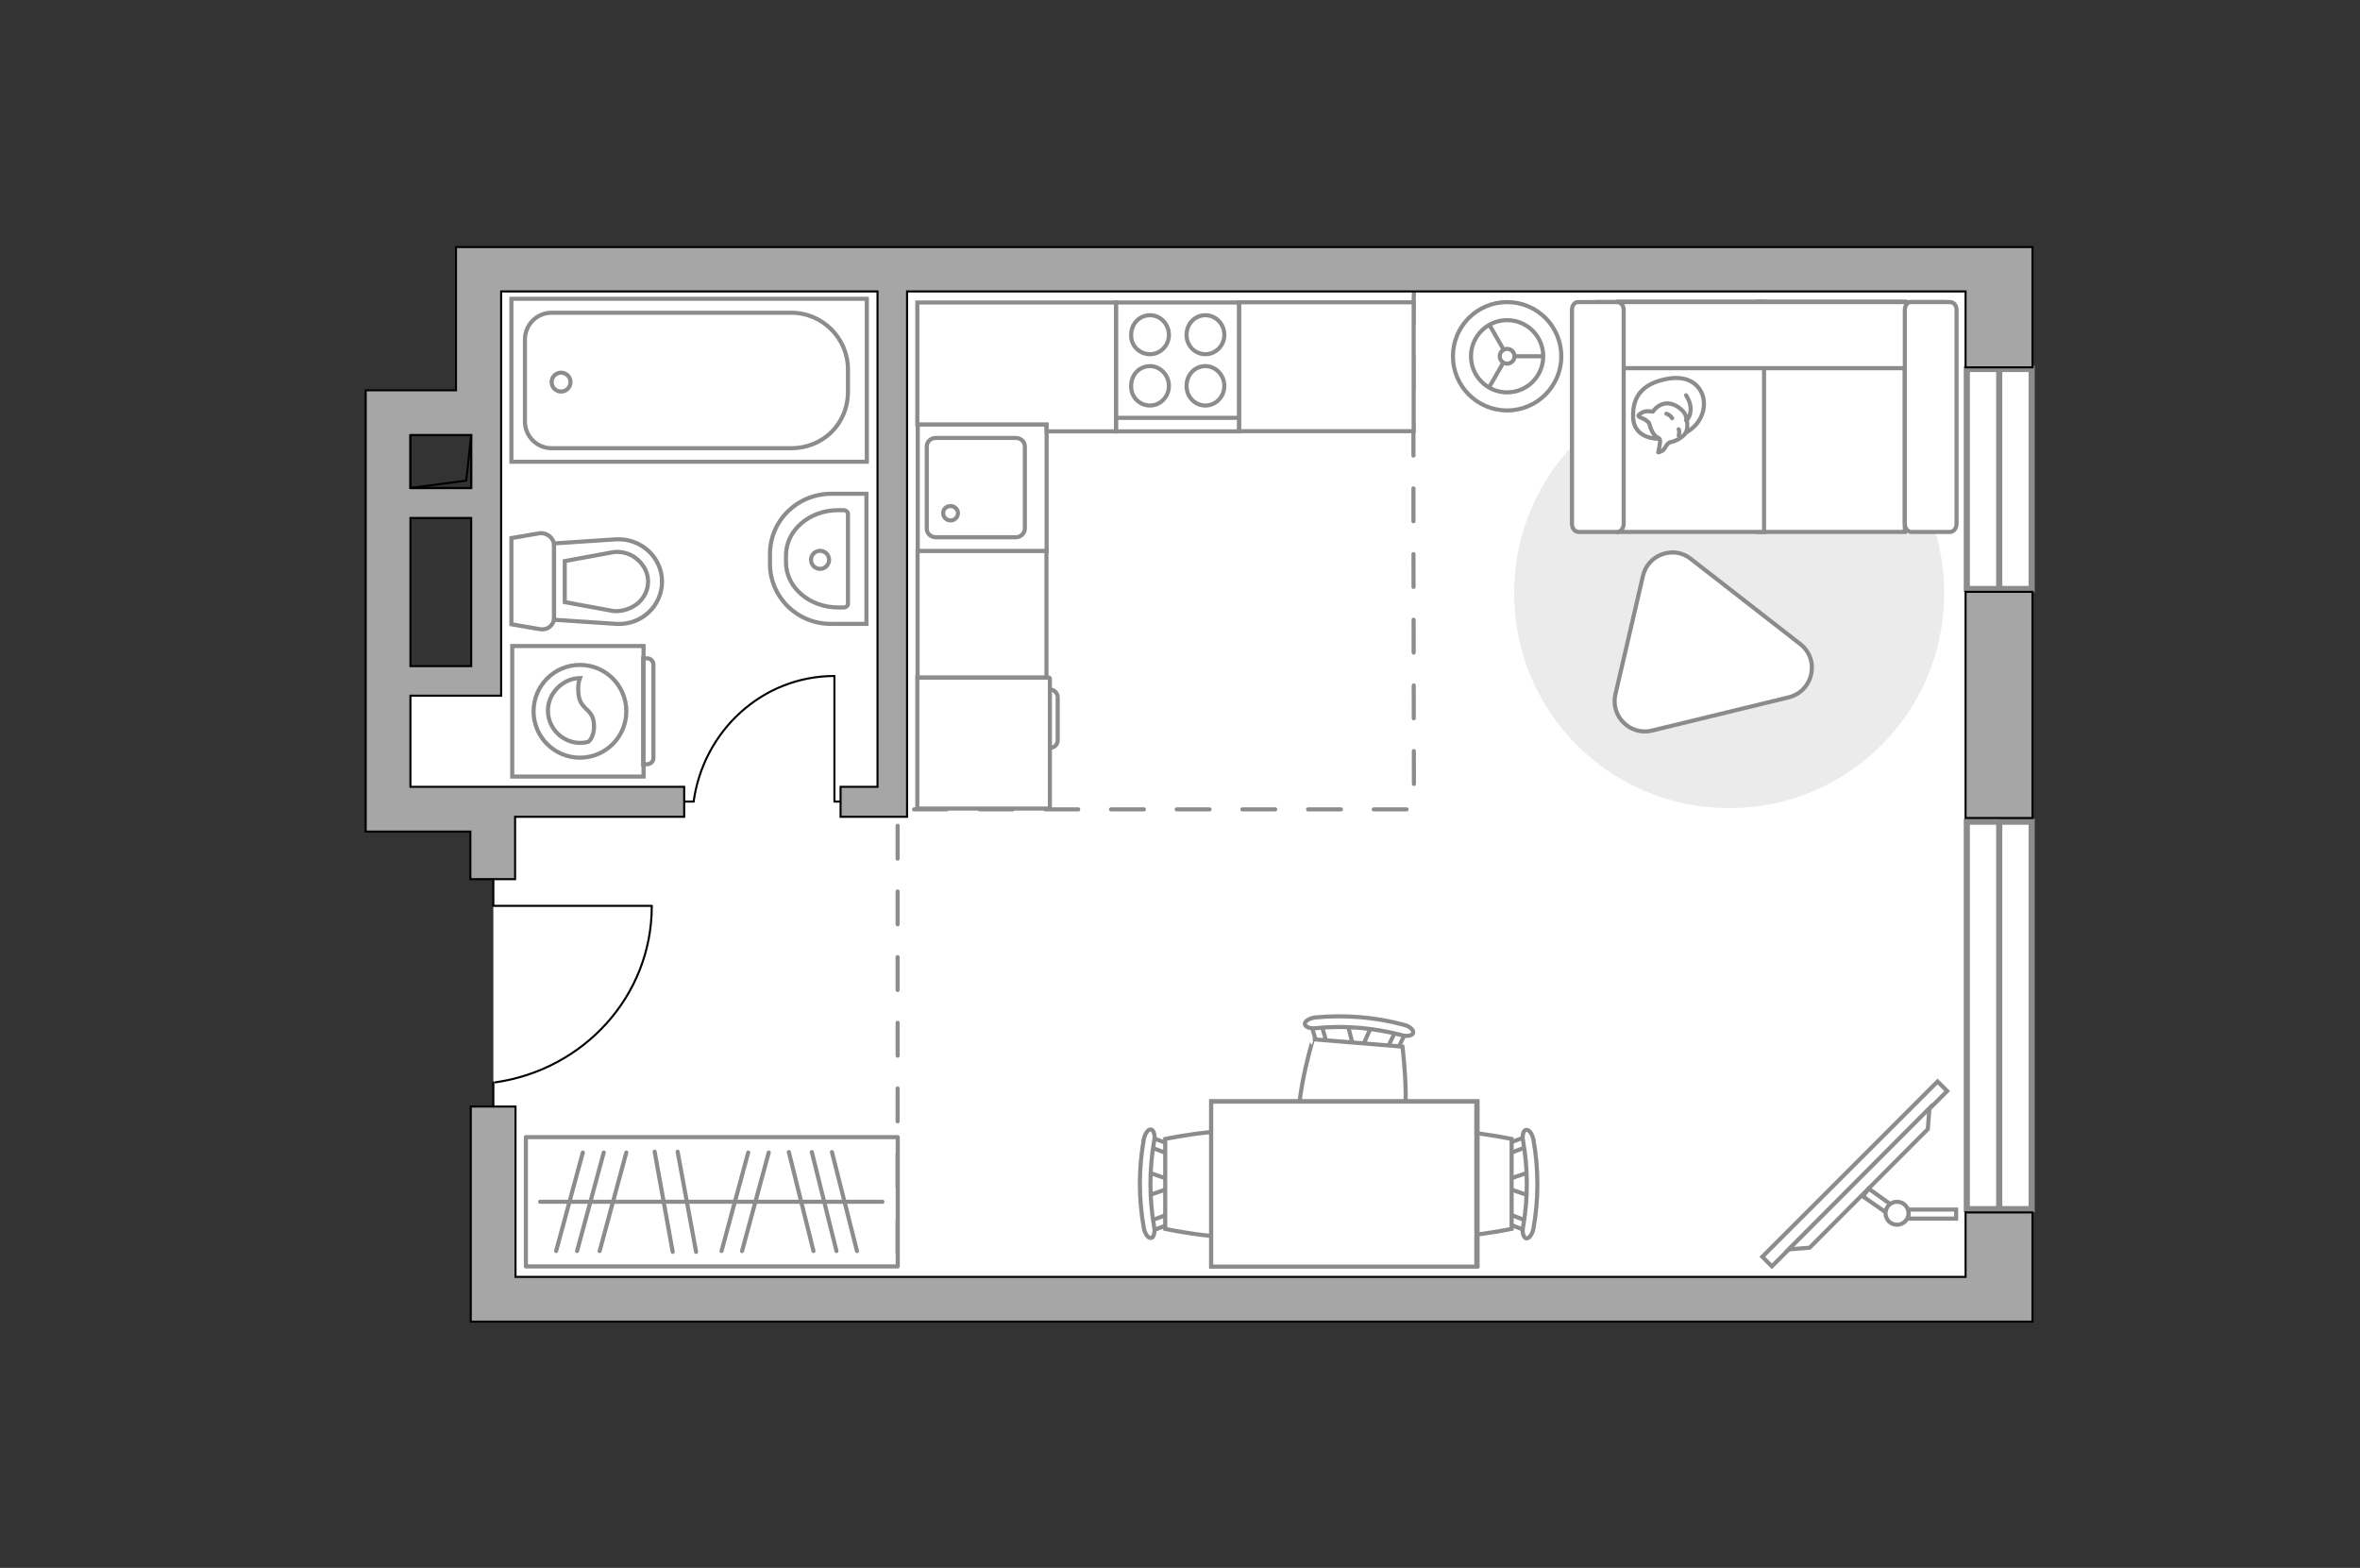 <?xml version="1.0" encoding="utf-8"?>
<!-- Generator: Adobe Illustrator 27.2.0, SVG Export Plug-In . SVG Version: 6.00 Build 0)  -->
<svg version="1.1" xmlns="http://www.w3.org/2000/svg" xmlns:xlink="http://www.w3.org/1999/xlink" x="0px" y="0px"
	 viewBox="0 0 575 382" style="enable-background:new 0 0 575 382;" xml:space="preserve">
<rect x="0" y="0" width="575" height="382" fill="#333333" stroke="none"/>
<style type="text/css">
	.st0{fill:#FFFFFF;}
	.st1{fill:#FFFFFF;stroke:#8C8C8C;stroke-width:1.5;stroke-linecap:round;stroke-miterlimit:10;}
	.st2{fill:none;stroke:#8C8C8C;stroke-linecap:round;stroke-linejoin:round;stroke-miterlimit:10;stroke-dasharray:8;}
	.st3{fill:#A6A6A6;stroke:#000000;stroke-width:0.5;stroke-miterlimit:10;}
	.st4{fill:none;stroke:#000000;stroke-width:0.5;stroke-linecap:round;stroke-linejoin:round;stroke-miterlimit:10;}
	.st5{fill:#FFFFFF;stroke:#8C8C8C;stroke-miterlimit:10;}
	.st6{fill:none;stroke:#8C8C8C;stroke-linecap:round;stroke-linejoin:round;stroke-miterlimit:10;}
	.st7{fill:#EBEBEB;}
	.st8{fill:#FFFFFF;stroke:#8C8C8C;stroke-linecap:round;stroke-linejoin:round;stroke-miterlimit:10;}
	.st9{fill:#FFFFFF;stroke:#8B8B8B;stroke-linecap:round;stroke-linejoin:round;stroke-miterlimit:10;}
	.st10{fill-rule:evenodd;clip-rule:evenodd;fill:#FFFFFF;fill-opacity:0.1;stroke:#8C8C8C;stroke-miterlimit:10;}
</style>
<g id="bg_1_">
	<path class="st0" d="M120.2,214.2v100.3h366.9l0-248.9H117.4v100.3H96.1v30.3c0,0,24.4-0.1,24,0.3
		C119.8,196.9,120.2,214.2,120.2,214.2z"/>
</g>
<g id="windows_1_">
	<g>
		<rect x="479.2" y="89.9" class="st1" width="15.8" height="53.6"/>
		<line class="st1" x1="487.1" y1="143.5" x2="487.1" y2="89.9"/>
	</g>
	<g>
		<rect x="479.2" y="200.2" class="st1" width="15.8" height="94.4"/>
		<line class="st1" x1="487.1" y1="294.6" x2="487.1" y2="200.2"/>
	</g>
</g>
<g id="plan">
	<path class="st2" d="M344.5,71c-0.3,1.5,0,126.2,0,126.2H218.7v113.9"/>
	<g>
		<path class="st3" d="M481.5,60.2h-2.6H122h-10.9V71v24.1h-22v7.4v3.5v96.6h1.1h9.7h14.7v11.6h10.9V199h41.2v-7.3h-41.2h-1.7H122
			h-7.3H100v-22.2h14.8h5.4h1.9V106v-2.4v-8.5V71h91.7v120.7h-9v7.3H221v-2v-5.3V71h257.9v18.5h16.3V60.2H481.5z M100,162.3v-36.1
			h14.8v36.1H100z M114.8,118.9H100V106h11.2h3.6V118.9z"/>
		<rect x="478.9" y="144.2" class="st3" width="16.3" height="55.1"/>
		<polygon class="st3" points="478.9,311.1 125.6,311.1 125.6,269.6 114.7,269.6 114.7,311.1 114.7,314.5 114.7,322 478.9,322 
			483.8,322 495.2,322 495.2,295.4 478.9,295.4 		"/>
	</g>
	<g>
		<polyline class="st4" points="158.8,220.7 120.2,220.7 120.2,214.2 		"/>
		<line class="st4" x1="120.2" y1="269.6" x2="120.2" y2="263.7"/>
		<path class="st4" d="M120.7,263.7c21.6-3.1,38.1-21.1,38.1-42.9"/>
	</g>
	<g>
		
			<rect x="100" y="106" transform="matrix(-1 -2.074187e-10 2.074187e-10 -1 214.795 224.919)" class="st4" width="14.8" height="12.9"/>
		<polyline class="st4" points="114.8,106 113.6,117.1 100,118.9 		"/>
	</g>
	<g>
		<path id="wc_00000165931723003940310270000000422949672927903633_" class="st5" d="M149.6,134.6"/>
		<g id="Group_26_00000114066548107848903150000007991914693287391627_">
			<path id="Vector_130_00000103983815813141161040000000213834920636324514_" class="st5" d="M135,132.9l0,17.6
				c0,1.8-1.6,3.1-3.4,2.8l-7-1.2l0-21l7-1.2C133.3,129.8,135,131.1,135,132.9z"/>
			<path id="Vector_131_00000078732981937592760040000002814437597133678979_" class="st5" d="M161.3,141.7c0,6-5.1,10.7-11.2,10.3
				l-15.1-1v-18.6l15.1-1C156.2,131.1,161.3,135.8,161.3,141.7z"/>
			<path id="Vector_132_00000129920690100687282230000017233698743175738529_" class="st5" d="M137.6,146.7l12,2.2
				c2.1,0.1,4.2-0.6,5.8-1.9c1.6-1.4,2.5-3.3,2.5-5.3c0-2-0.9-3.9-2.5-5.3c-1.5-1.4-3.6-2.1-5.8-1.9l-12,2.2V146.7z"/>
		</g>
	</g>
	<g>
		<path id="Vector_134_00000154403376634825912050000011372127824327932809_" class="st5" d="M187.6,137.4V135
			c0-8.2,6.7-14.7,15-14.7h8.5l0,31.7h-8.5C194.3,152.1,187.6,145.5,187.6,137.4z"/>
		<path id="Vector_133_00000129184204830724715880000008182531578095675268_" class="st5" d="M191.5,137v-1.7c0-6.1,5.7-11,12.7-11
			h1.3c0.6,0,1.1,0.4,1.1,0.9v21.9c0,0.5-0.4,0.9-1.1,0.9h-1.3C197.2,148,191.5,143.1,191.5,137z"/>
		<circle class="st5" cx="199.8" cy="136.4" r="2.2"/>
	</g>
	<g>
		<g>
			<path id="Vector_135_00000075158430832084618390000008678126512685209279_" class="st5" d="M211.2,112.5l-86.6,0l0-39.7l86.6,0
				L211.2,112.5z"/>
			<path id="Vector_136_00000031913408328393322330000008124225795586824590_" class="st5" d="M206.6,90v5.4c0,8-6.2,13.8-13.8,13.8
				h-58.4c-3.6,0-6.5-2.9-6.5-6.5l0-20c0-3.6,2.9-6.5,6.5-6.5l58.4,0C200.4,76.2,206.6,82.4,206.6,90z"/>
		</g>
		<circle class="st5" cx="136.7" cy="93.1" r="2.3"/>
	</g>
	<g>
		<g id="Group_27_00000120553455431886279250000001368263171932310719_">
			<path id="Vector_140_00000164488429405200408530000002861270561867818680_" class="st5" d="M255,134.3l0-30.9l-31.4,0l0,30.9
				L255,134.3z"/>
		</g>
		<path id="Vector_141_00000085220466566147686600000012133385572179281330_" class="st5" d="M225.8,108.8l0,20c0,1.2,1,2.1,2.2,2.1
			l19.5,0c1.2,0,2.2-1,2.2-2.1l0-20c0-1.2-1-2.1-2.2-2.1l-19.5,0C226.8,106.7,225.8,107.6,225.8,108.8z"/>
		<path id="Vector_139_00000178910867114582446560000004892747537995046831_" class="st5" d="M233.4,125c0,1-0.8,1.8-1.8,1.8
			c-1,0-1.8-0.8-1.8-1.8c0-1,0.8-1.7,1.8-1.7C232.6,123.3,233.4,124.1,233.4,125z"/>
	</g>
	<g>
		<path id="Vector_142_00000019656656225200178510000008334384059145824663_" class="st5" d="M301.9,73.7l-30,0l0,31.4l30,0
			L301.9,73.7z"/>
		<g id="Group_28_00000118371793059754965310000001405235303243086743_">
			<g id="Group_29_00000152248984802594392750000008562534620823183292_">
				<path id="Vector_143_00000049914332101586143240000001453313852272482189_" class="st5" d="M280.2,86.3c2.5,0,4.6-2.1,4.6-4.7
					c0-2.7-2.1-4.8-4.6-4.8c-2.6,0-4.6,2.1-4.6,4.8C275.5,84.2,277.6,86.3,280.2,86.3z"/>
				<path id="Vector_144_00000129201279621927684880000003404476447380477838_" class="st5" d="M280.2,98.8c2.5,0,4.6-2.1,4.6-4.8
					c0-2.6-2.1-4.8-4.6-4.8c-2.6,0-4.6,2.1-4.6,4.8C275.5,96.7,277.6,98.8,280.2,98.8z"/>
			</g>
			<g id="Group_30_00000086682321747636046930000006770165392701921426_">
				<path id="Vector_145_00000032609309248092797210000005421827168437478784_" class="st5" d="M293.7,86.3c2.5,0,4.6-2.1,4.6-4.7
					c0-2.7-2.1-4.8-4.6-4.8c-2.6,0-4.6,2.1-4.6,4.8C289.1,84.2,291.1,86.3,293.7,86.3z"/>
				<path id="Vector_146_00000023253327082994434700000014712003453165050271_" class="st5" d="M293.7,98.8c2.5,0,4.6-2.1,4.6-4.8
					c0-2.6-2.1-4.8-4.6-4.8c-2.6,0-4.6,2.1-4.6,4.8C289.1,96.7,291.1,98.8,293.7,98.8z"/>
			</g>
		</g>
		<path id="Vector_147_00000096024163393990646580000007767566070780558476_" class="st5" d="M271.9,101.8l29.7,0"/>
	</g>
</g>
<g id="furniture_1_">
	<g id="Group_34_00000100384315541126276790000005040945135642163899_">
		<path id="Vector_158_00000005246854400066868240000010520974852820434619_" class="st4" d="M203.3,164.8v30.5h1.3"/>
		<path id="Vector_159_00000093892723068644256280000016629232989946741667_" class="st4" d="M166.9,195.3h2.1"/>
		<path id="Vector_160_00000062886322670878904360000014600825758666444197_" class="st4" d="M169,195.3
			c2.4-17.3,16.8-30.6,34.3-30.6"/>
	</g>
	<g>
		<path id="Vector_8_00000124881309736755135260000009532305702407812777_" class="st5" d="M255.8,165.4l0,31.4
			c0,0.1-0.1,0.2-0.2,0.2l-32.1,0l0-31.9l32.1,0C255.7,165.2,255.8,165.2,255.8,165.4z"/>
		<path id="Vector_9_00000096041117026173830950000003072978189134879390_" class="st5" d="M255.8,182.2l0-14.2
			c1.1,0,1.9,0.9,1.9,1.9v10.4C257.7,181.4,256.9,182.2,255.8,182.2z"/>
	</g>
	
		<rect x="223.8" y="134" transform="matrix(-1.409932e-10 1 -1 -1.409932e-10 388.962 -89.551)" class="st5" width="30.8" height="31.4"/>
	<polygon class="st5" points="271.9,73.7 255,73.7 223.5,73.7 223.5,103.4 255,103.4 255,105.1 271.9,105.1 	"/>
	
		<rect x="307.4" y="68.1" transform="matrix(-1.410482e-10 1 -1 -1.410482e-10 412.532 -233.743)" class="st5" width="31.4" height="42.5"/>
	
		<rect x="128.1" y="277" transform="matrix(-1 -4.178263e-10 4.178263e-10 -1 346.829 585.553)" class="st6" width="90.6" height="31.5"/>
	<line class="st6" x1="169.6" y1="305" x2="165.1" y2="280.6"/>
	<line class="st6" x1="163.9" y1="305" x2="159.5" y2="280.6"/>
	<line class="st6" x1="180.8" y1="304.8" x2="187.3" y2="280.8"/>
	<line class="st6" x1="175.8" y1="304.8" x2="182.3" y2="280.8"/>
	<line class="st6" x1="140.6" y1="304.8" x2="147.1" y2="280.8"/>
	<line class="st6" x1="146.1" y1="304.8" x2="152.6" y2="280.8"/>
	<line class="st6" x1="135.5" y1="304.8" x2="142" y2="280.8"/>
	<line class="st6" x1="208.8" y1="304.8" x2="202.7" y2="280.7"/>
	<line class="st6" x1="198.2" y1="304.8" x2="192.2" y2="280.7"/>
	<line class="st6" x1="203.8" y1="304.8" x2="197.8" y2="280.7"/>
	<line class="st6" x1="215" y1="292.8" x2="131.6" y2="292.8"/>
	<path id="Vector_00000085950900225987493450000008168048276276033169_" class="st7" d="M473.7,144.5c0-28.9-23.4-52.4-52.4-52.4
		c-28.9,0-52.4,23.4-52.4,52.4s23.4,52.4,52.4,52.4C450.3,196.9,473.7,173.5,473.7,144.5z"/>
	<g>
		<path id="Vector_55_00000149360955183374143080000000064656281743069340_" class="st5" d="M464.1,73.5h-35.6v56.1h35.6V73.5z"/>
		<path id="Vector_56_00000041981220826480488120000014617890893879569334_" class="st5" d="M429.8,73.5h-35.6v56.1h35.6V73.5z"/>
		<path id="Vector_57_00000086650106412539800640000013334703339939918209_" class="st5" d="M470.4,89.7l3.3-16.1h-84.5v16.1H470.4z
			"/>
		<path id="Vector_58_00000070102145054749130490000000948575062392002231_" class="st5" d="M464.1,75.5v52.1c0,1.1,0.7,2,1.6,2h9.4
			c0.9,0,1.6-0.9,1.6-2V75.5c0-1.1-0.7-1.9-1.6-1.9h-9.4C464.8,73.5,464.1,74.4,464.1,75.5z"/>
		<path id="Vector_59_00000091712079756696582940000000033083529261343674_" class="st5" d="M383,75.5v52.1c0,1.1,0.7,2,1.6,2h9.4
			c0.9,0,1.6-0.9,1.6-2V75.5c0-1.1-0.7-1.9-1.6-1.9h-9.4C383.7,73.5,383,74.4,383,75.5z"/>
		<g>
			<path class="st8" d="M404.1,106.9c0,0-6,0.2-6.2-5.2c-0.2-5.4,2.6-8.5,8.9-9.5c6.2-0.9,9.1,3.5,8.2,7.7
				C414.1,104.1,410.1,106.9,404.1,106.9z"/>
			<path class="st8" d="M401.8,103.1c0,0-0.6-0.8-1.7-1.2s-0.9-0.7-0.9-0.7s1-1.2,2.6-1c0.9,0.1,0.9,0.1,0.9,0.1s1.1-1.8,3.2-2
				c2.1-0.2,4.3,1.6,4.8,2.9c0.4,1.3,0.7,3.3-0.1,4.4c-0.8,1.1-2.4,1.9-3.5,2.1c-1.1,0.2-1.3,1.7-2.2,2.2c-0.9,0.4-0.9,0.3-0.9,0.3
				s0.7-2.7,0.4-3.2C404,106.4,402.8,106.8,401.8,103.1z"/>
			<path class="st8" d="M407.4,101.9c0,0-0.4-0.8-1.4-1.1"/>
			<path class="st8" d="M409,104.6c0,0,0.3,0.8,0,1.5"/>
			<path class="st6" d="M410.8,102.4c0,0,0.9-0.3,1.1-2.4c0.2-1.8-1.1-3.7-1.1-3.7"/>
		</g>
	</g>
	<g>
		
			<rect x="421.6" y="284.4" transform="matrix(-0.707 0.707 -0.707 -0.707 973.558 168.827)" class="st5" width="60.4" height="3.3"/>
		<polygon class="st5" points="440.9,304 469.7,275.1 470.1,270 435.8,304.4 		"/>
		<g>
			<path class="st5" d="M465,295.6c0,0.5-0.1,0.9-0.3,1.3h11.9v-2.2h-11.7C465,295,465,295.3,465,295.6z"/>
			<path class="st5" d="M459.5,295.4c0.1-0.8,0.5-1.6,1.1-2l-5.3-3.8l-1.4,1.9L459.5,295.4z"/>
		</g>
		<circle class="st5" cx="462.2" cy="295.6" r="2.8"/>
	</g>
	<path class="st9" d="M393.6,169.1l6.7-28.8c1.2-5.2,7.5-7.5,11.7-4.1l26.6,20.7c4.9,3.8,3.2,11.5-2.8,13l-33.3,8.1
		C397.2,179.3,392.3,174.5,393.6,169.1z"/>
	<g>
		<g id="Group_2_00000114788436484897170270000006104562828987517111_">
			<g id="Group_3_00000142871791300009479590000011106837867147403161_">
				<path id="Vector_10_00000038410170785463549910000016081115263198755742_" class="st5" d="M279.4,291.4l6.1-2.1v-1.7l-6.1-2.1
					V291.4z"/>
			</g>
			<g id="Group_4_00000131346984354684796850000002740469854999703734_">
				<path id="Vector_11_00000173127209961967735750000010334786609094364808_" class="st5" d="M285.4,279.8c0-0.6-0.3-1-0.7-1.1
					l-5-1.9c-0.5-0.2-0.9,0.2-1,0.9c-0.1,0.7,0.2,1.4,0.6,1.4l5,1.9c0.5,0.2,0.9-0.2,1-0.9C285.4,280,285.4,279.9,285.4,279.8z"/>
			</g>
			<g id="Group_5_00000077325780682598500640000018441520659362126511_">
				<path id="Vector_12_00000111151226179450804730000008635951054325612471_" class="st5" d="M285.4,297.1c0-0.1,0-0.2,0-0.3
					c-0.1-0.7-0.6-1-1-0.9l-5,1.9c-0.5,0.2-0.7,0.9-0.6,1.5c0.1,0.7,0.6,1,1,0.9l5-1.9C285.1,298.2,285.4,297.7,285.4,297.1z"/>
			</g>
			<path id="Vector_13_00000023992488016506394100000000969528860140153218_" class="st5" d="M309.6,299.4c3.9-3.9,3.9-18,0-21.9
				c-4.5-4.5-25.7,0-25.7,0v21.9C283.9,299.4,305,304,309.6,299.4z"/>
			<path id="Vector_14_00000149365456228678511910000016029797497400114865_" class="st5" d="M281.2,298.9c-1.2-6.9-1.2-14,0-20.9
				c0.3-1.4-0.1-2.6-0.7-2.8c-0.7-0.2-1.5,0.9-1.8,2.3c-1.3,7.2-1.3,14.6,0,21.8c0.3,1.4,1.1,2.5,1.8,2.3
				C281,301.6,281.5,300.3,281.2,298.9z"/>
		</g>
		<g id="Group_2_00000130632987043222012550000006664898783789925005_">
			<g id="Group_3_00000182496894654371651690000011078967295380228255_">
				<path id="Vector_10_00000029026585076086660010000009139234411620744337_" class="st5" d="M372.8,285.5l-6.1,2.1v1.7l6.1,2.1
					V285.5z"/>
			</g>
			<g id="Group_4_00000029734767674548706440000001590751905301444016_">
				<path id="Vector_11_00000007409930564909440270000017260520106387386275_" class="st5" d="M366.8,297.1c0,0.6,0.3,1,0.7,1.1
					l5,1.9c0.5,0.2,0.9-0.2,1-0.9c0.1-0.7-0.2-1.4-0.6-1.4l-5-1.9c-0.5-0.2-0.9,0.2-1,0.9C366.8,297,366.8,297,366.8,297.1z"/>
			</g>
			<g id="Group_5_00000180352379636990388330000007390207117620282283_">
				<path id="Vector_12_00000119106849707243379070000014990271310735809692_" class="st5" d="M366.8,279.8c0,0.1,0,0.2,0,0.3
					c0.1,0.7,0.6,1,1,0.9l5-1.9c0.5-0.2,0.7-0.9,0.6-1.5c-0.1-0.7-0.6-1-1-0.9l-5,1.9C367.1,278.7,366.8,279.2,366.8,279.8z"/>
			</g>
			<path id="Vector_13_00000008870479387351994640000007662012899521074597_" class="st5" d="M342.6,277.5c-3.9,3.9-3.9,18,0,21.9
				c4.5,4.5,25.7,0,25.7,0v-21.9C368.3,277.5,347.2,273,342.6,277.5z"/>
			<path id="Vector_14_00000178200894336287765310000013765939552773782174_" class="st5" d="M371.1,278c1.2,6.9,1.2,14,0,20.9
				c-0.3,1.4,0.1,2.6,0.7,2.8c0.7,0.2,1.5-0.9,1.8-2.3c1.3-7.2,1.3-14.6,0-21.8c-0.3-1.4-1.1-2.5-1.8-2.3
				C371.2,275.3,370.8,276.6,371.1,278z"/>
		</g>
		<g id="Group_2_00000083792374109212019840000014490967699767904148_">
			<g id="Group_3_00000074416040458289243950000011260748586192399278_">
				<path id="Vector_10_00000088819367565315177020000002053464669288271265_" class="st5" d="M328.3,249.4l1.6,6.3l1.7,0.1l2.6-5.9
					L328.3,249.4z"/>
			</g>
			<g id="Group_4_00000044896166073564404270000015024980363504127672_">
				<path id="Vector_11_00000138532323963233962700000000280847023266654372_" class="st5" d="M339.3,256.3c0.6,0,1.1-0.2,1.2-0.6
					l2.3-4.8c0.2-0.5-0.1-0.9-0.8-1.1c-0.7-0.2-1.4,0.1-1.5,0.4l-2.3,4.8c-0.2,0.5,0.1,0.9,0.8,1.1
					C339.2,256.3,339.2,256.3,339.3,256.3z"/>
			</g>
			<g id="Group_5_00000011720262289974937570000008924283345771685508_">
				<path id="Vector_12_00000168081157239159512780000009857065676301739929_" class="st5" d="M322,254.9c0.1,0,0.2,0,0.3,0
					c0.7-0.1,1.1-0.5,0.9-1l-1.5-5.1c-0.1-0.5-0.8-0.8-1.5-0.7c-0.7,0.1-1.1,0.5-0.9,1l1.5,5.1C321,254.5,321.5,254.8,322,254.9z"/>
			</g>
			<path id="Vector_13_00000015334666017446108460000007969833283514019481_" class="st5" d="M317.8,278.8
				c3.5,4.2,17.7,5.3,21.8,1.8c4.9-4.2,2.1-25.6,2.1-25.6l-21.8-1.8C319.9,253.2,313.6,273.9,317.8,278.8z"/>
			<path id="Vector_14_00000003824543103611939390000011399662552586702772_" class="st5" d="M320.6,250.5c7-0.7,14-0.1,20.9,1.7
				c1.4,0.4,2.6,0.1,2.8-0.5c0.2-0.7-0.7-1.6-2.2-2c-7-1.9-14.4-2.5-21.7-1.8c-1.4,0.2-2.5,0.9-2.5,1.6
				C318,250.2,319.2,250.7,320.6,250.5z"/>
		</g>
		<g>
			<path id="Vector_35_00000112620291589746484850000017451536261789356724_" class="st5" d="M360,308.5v-40.2h-64.9v32.5v7.7H360z"
				/>
			<path class="st5" d="M359.7,268.4v40.2h-64.6v-40.2H359.7z"/>
		</g>
	</g>
	<g>
		<circle class="st5" cx="367.2" cy="86.8" r="13.2"/>
		<circle class="st5" cx="367.2" cy="86.8" r="8.8"/>
		<circle class="st5" cx="367.2" cy="86.8" r="1.8"/>
		<path class="st5" d="M367.2,86.8"/>
		<line class="st5" x1="369" y1="86.8" x2="376" y2="86.8"/>
		<line class="st5" x1="366.3" y1="85.1" x2="362.8" y2="79"/>
		<line class="st5" x1="366.3" y1="88.3" x2="362.8" y2="94.4"/>
	</g>
	<g>
		<g>
			<path class="st5" d="M156.8,189.2l0-31.8l-32,0l0,31.8L156.8,189.2z"/>
			<path class="st10" d="M159.2,184.7l0-22.8c0-0.8-0.7-1.5-1.5-1.5h-1l0,25.8h1C158.5,186.2,159.2,185.5,159.2,184.7z"/>
		</g>
		<circle class="st5" cx="141.3" cy="173.3" r="11.3"/>
		<path class="st5" d="M144.7,176.3c-0.3-4-3.6-3.1-3.8-7.8c-0.1-1.5,0.1-2.5,0.4-3.3c-4.2,0.1-7.8,3.7-7.8,7.9
			c0,4.4,3.6,7.9,7.9,7.9c0.7,0,1.4-0.1,2-0.3C144.2,180,144.9,178.4,144.7,176.3z"/>
	</g>
</g>
<g id="points">
	<path id="s" class="st3" d="M187.6,169.1"/>
	<path id="k" class="st3" d="M290.3,144.6"/>
	<path id="r" class="st3" d="M408.8,244.3"/>
	<path id="h" class="st3" d="M172.7,240"/>
</g>
</svg>
